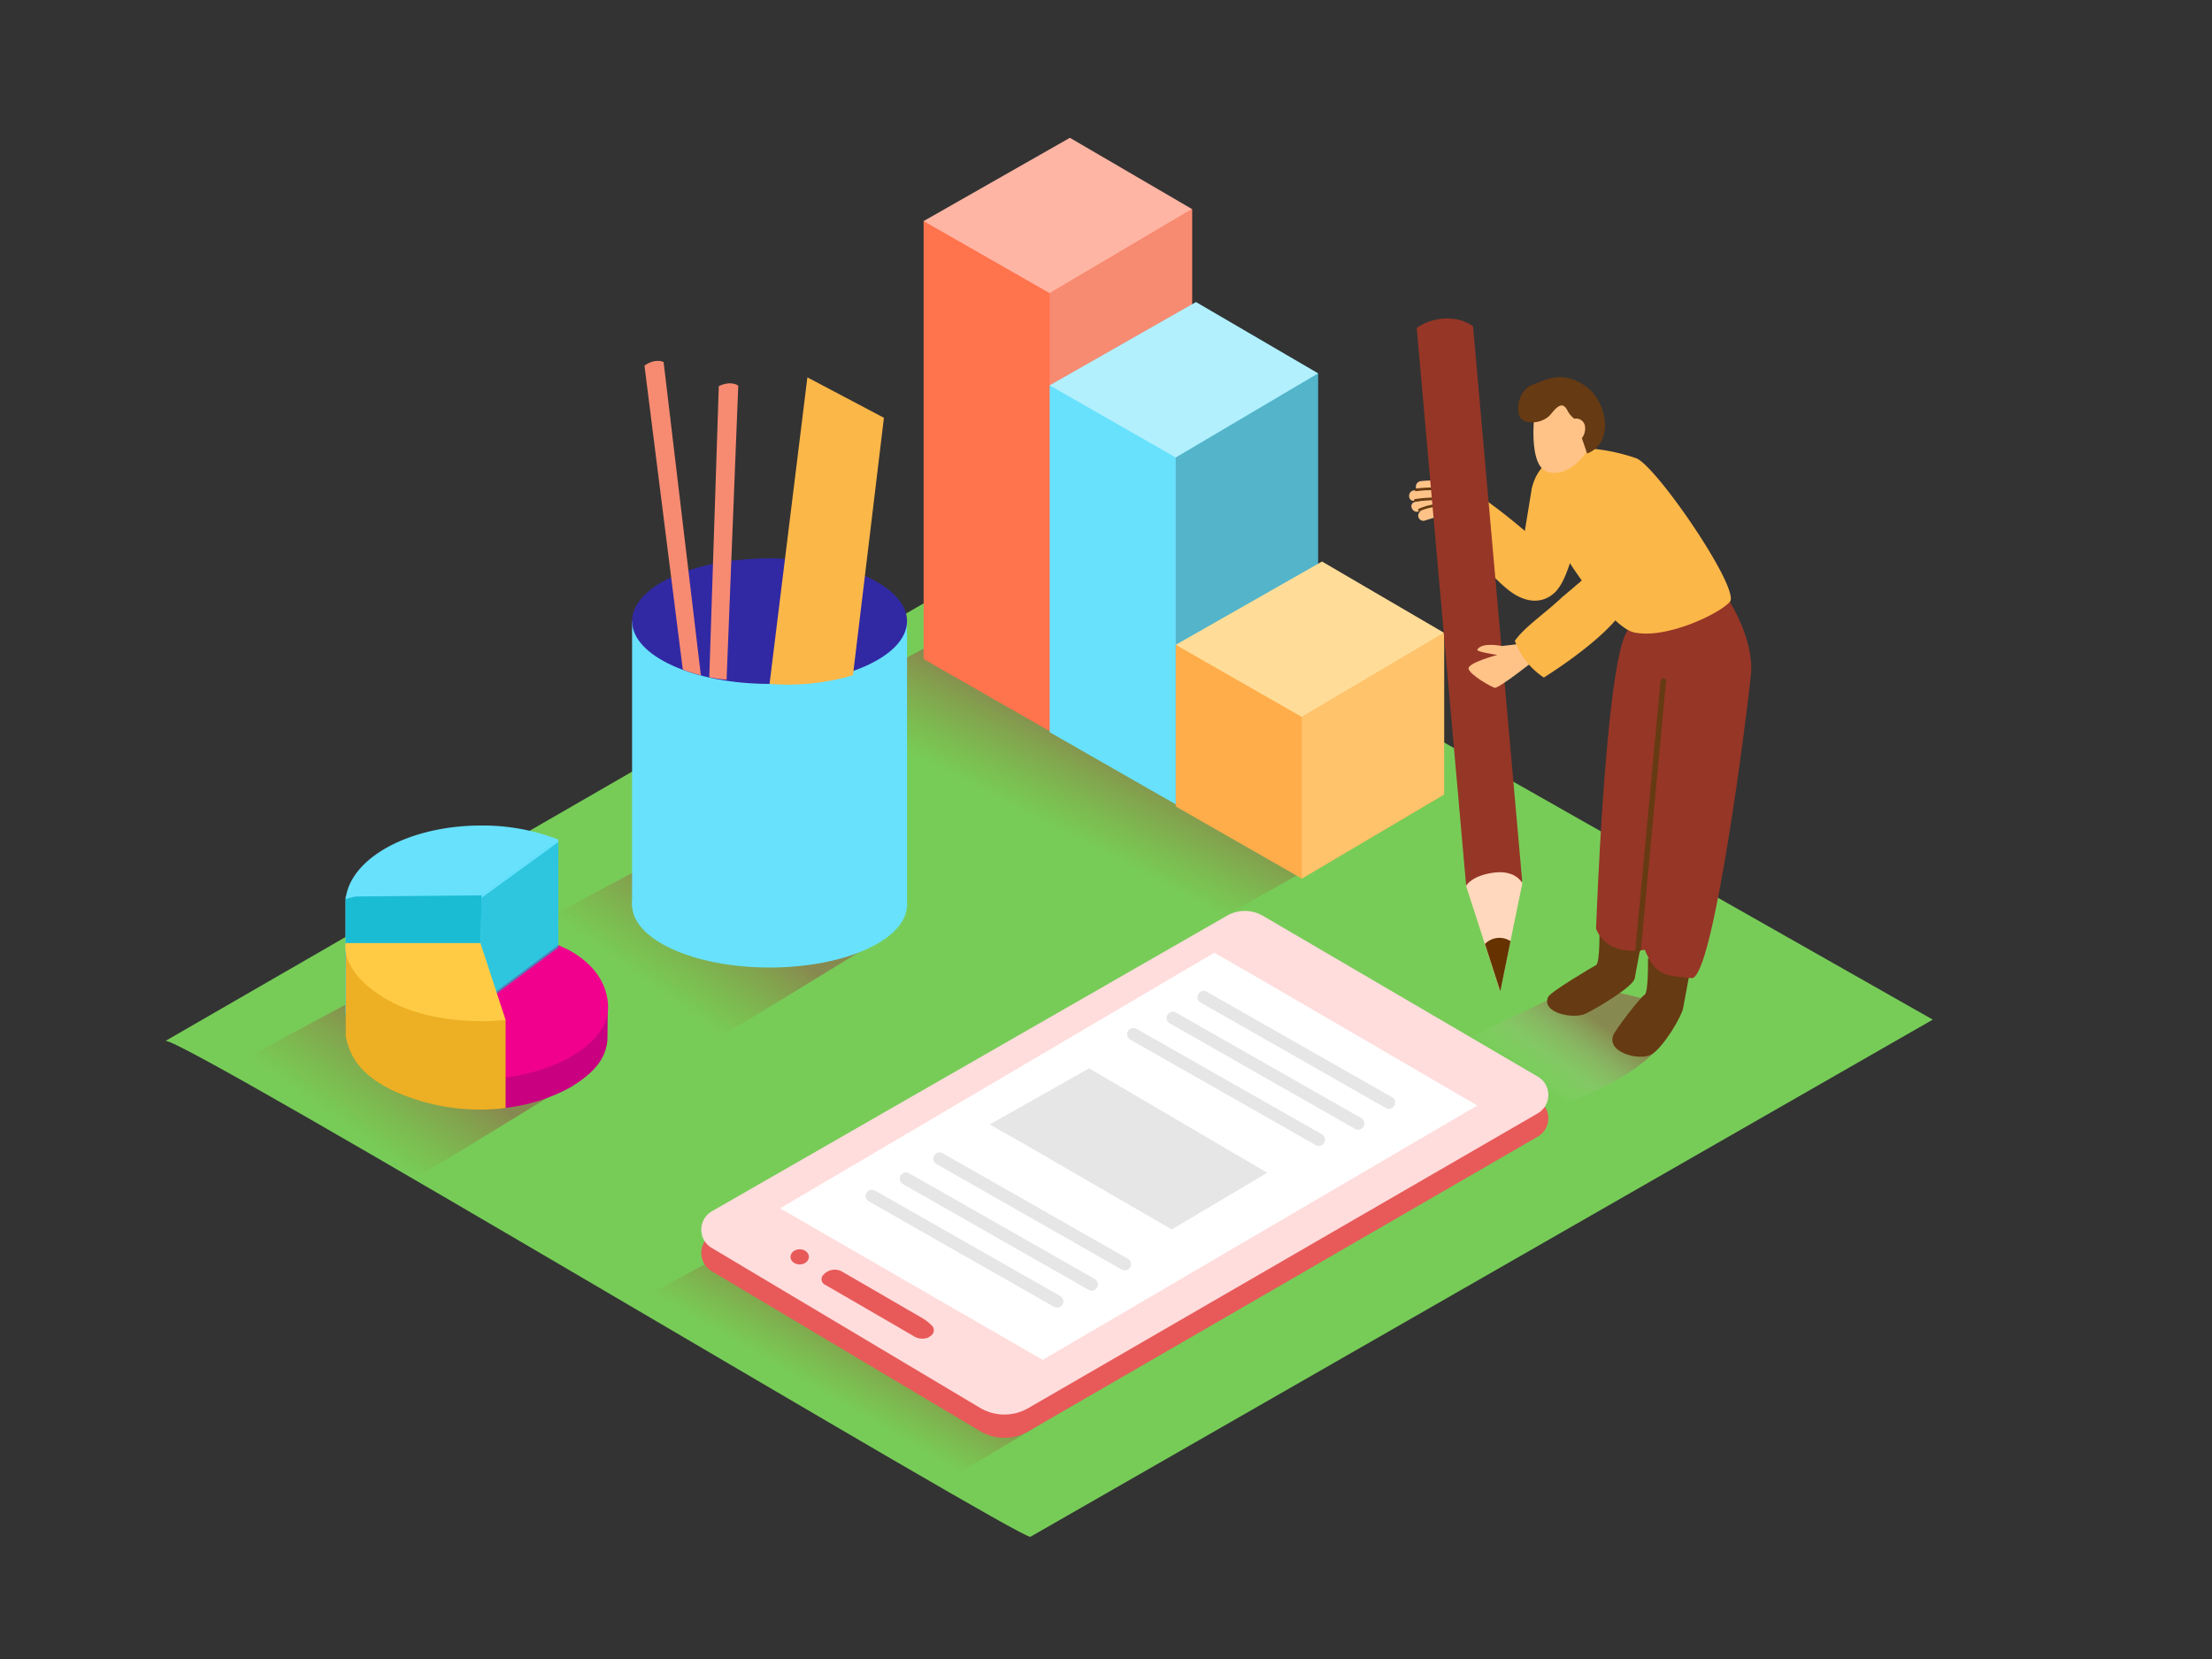 <?xml version="1.0" encoding="UTF-8"?> <svg xmlns="http://www.w3.org/2000/svg" xmlns:xlink="http://www.w3.org/1999/xlink" id="Layer_1" data-name="Layer 1" viewBox="0 0 400 300"><rect x="0" y="0" width="400" height="300" fill="#333333" stroke="none"/> <defs> <linearGradient id="linear-gradient" x1="190.9" y1="150.33" x2="199.22" y2="134.35" gradientUnits="userSpaceOnUse"> <stop offset="0" stop-color="#aa4200" stop-opacity="0"></stop> <stop offset="0.98" stop-color="#aa003d"></stop> </linearGradient> <linearGradient id="linear-gradient-2" x1="119.74" y1="180.27" x2="131.29" y2="164.14" xlink:href="#linear-gradient"></linearGradient> <linearGradient id="linear-gradient-3" x1="64.72" y1="205.79" x2="76.26" y2="189.66" xlink:href="#linear-gradient"></linearGradient> <linearGradient id="linear-gradient-4" x1="156.37" y1="256.71" x2="164" y2="243.63" xlink:href="#linear-gradient"></linearGradient> <linearGradient id="linear-gradient-5" x1="277.44" y1="195.47" x2="286.53" y2="182.77" gradientUnits="userSpaceOnUse"> <stop offset="0" stop-color="#fff" stop-opacity="0"></stop> <stop offset="0.98" stop-color="#aa003d"></stop> </linearGradient> </defs> <title>81-90</title> <path d="M29.91,188.24c2.23-1.29,155,90.48,156.42,89.66l163.18-93.52L191.7,94.87Z" fill="#77cc58"></path> <path d="M218.2,167.42c5.71-3.07,20.07-11.3,25.74-14.44L174.29,113.4l-25.74,13.77C154.52,130.3,209.94,162.3,218.2,167.42Z" opacity="0.32" fill="url(#linear-gradient)"></path> <path d="M129.85,187.58c5.71-3.07,25.69-15.71,31.36-18.86L121,154.28,95.3,168C101.27,171.17,121.59,182.47,129.85,187.58Z" opacity="0.32" fill="url(#linear-gradient-2)"></path> <path d="M74.83,213.1c5.71-3.07,25.69-15.71,31.36-18.86L66,179.79,40.27,193.56C46.24,196.69,66.57,208,74.83,213.1Z" opacity="0.32" fill="url(#linear-gradient-3)"></path> <path d="M170.95,267.68c9.35-5,42.11-25.76,51.4-30.92L156.5,213.1l-42.2,22.57C124.09,240.79,157.41,259.3,170.95,267.68Z" opacity="0.32" fill="url(#linear-gradient-4)"></path> <path d="M285.58,177.8c-5,3.09-17,8.16-21.73,11,4.84,2.67,13.68,9.61,17,11.65,3.22-1.74,19.14-5.66,23.51-18.16Z" opacity="0.32" fill="url(#linear-gradient-5)"></path> <path d="M114.3,112.32v51.73s49.72,2.76,49.72,0V112.32" fill="#68e1fd"></path> <ellipse cx="139.16" cy="163.61" rx="24.86" ry="11.35" fill="#68e1fd"></ellipse> <ellipse cx="139.16" cy="112.32" rx="24.86" ry="11.35" fill="#3129a3"></ellipse> <path d="M123.67,121.15l.17.09c1,.33,1.92.63,2.9.88L120,65.47s-1.41-.78-3.46.64L123.46,121Z" fill="#f78b72"></path> <path d="M131.39,122.91l2.11-53.17s-1.27-1-3.52.09l-1.72,52.64A27.86,27.86,0,0,0,131.39,122.91Z" fill="#f78b72"></path> <path d="M139.16,123.68,146,68.24l13.84,7.31-5.6,46.57A42.29,42.29,0,0,1,139.16,123.68Z" fill="#fcb749"></path> <polyline points="167.02 39.98 167.02 119.18 189.82 132.22 215.56 117.02 215.56 37.81" fill="#ff734d"></polyline> <polygon points="167.02 39.98 193.47 24.92 215.56 37.81 189.82 53.02 167.02 39.98" fill="#ffb5a4"></polygon> <polygon points="189.82 53.02 189.82 132.22 215.56 117.02 215.56 37.81 189.82 53.02" fill="#f78b72"></polygon> <polygon points="216.27 54.63 189.82 69.69 189.82 132.41 212.61 145.45 238.35 130.24 238.35 67.52 216.27 54.63" fill="#68e1fd"></polygon> <polygon points="189.82 69.69 216.27 54.63 238.35 67.52 212.61 82.73 189.82 69.69" fill="#fff" opacity="0.49"></polygon> <polygon points="212.61 82.73 212.61 145.45 238.35 130.24 238.35 67.52 212.61 82.73" opacity="0.2"></polygon> <polyline points="212.61 116.6 212.61 145.83 235.41 158.87 261.14 143.66 261.14 114.44" fill="#ffad4a"></polyline> <polygon points="212.61 116.6 239.06 101.54 261.14 114.44 235.41 129.64 212.61 116.6" fill="#fd9"></polygon> <polygon points="235.41 129.64 235.41 158.87 261.14 143.66 261.14 114.44 235.41 129.64" fill="#ffc36c"></polygon> <path d="M128.69,223.27l93.15-53.45a6.52,6.52,0,0,1,6.54,0l49.71,29.08a3.84,3.84,0,0,1,0,6.63l-92.16,53.32a8.61,8.61,0,0,1-8.71-.06l-48.56-28.94A3.84,3.84,0,0,1,128.69,223.27Z" fill="#e75a59"></path> <path d="M128.69,219.06l93.15-53.45a6.52,6.52,0,0,1,6.54,0l49.71,29.08a3.84,3.84,0,0,1,0,6.63l-92.16,53.32a8.61,8.61,0,0,1-8.71-.06l-48.56-28.94A3.84,3.84,0,0,1,128.69,219.06Z" fill="#ffdddc"></path> <path d="M219.57,172.29c.51.17,47.57,27.62,47.57,27.62l-78.59,46-47.48-27.41Z" fill="#fff"></path> <path d="M168.26,241.59a1.21,1.21,0,0,0,.37-1.76,8.9,8.9,0,0,0-2.29-1.73c-.8-.5-1.64-.94-2.46-1.42L157.55,233l-5.19-3a2.69,2.69,0,0,0-2.3-.25,2.72,2.72,0,0,0-1.34,1,1.11,1.11,0,0,0,.51,1.59l9.57,5.54,4.12,2.39,2.39,1.4a2.88,2.88,0,0,0,2.44.24A2.1,2.1,0,0,0,168.26,241.59Z" fill="#e75a59"></path> <ellipse cx="144.61" cy="227.28" rx="1.66" ry="1.37" fill="#e75a59"></ellipse> <path d="M298,173.37s.12,6.14-.61,6.52-5.37,6.42-5.69,7.37c-1.07,3.15,4.75,4.54,6.84,3.47s5.59-7,5.83-8.47,2-10.68,2-10.68" fill="#663a12"></path> <path d="M289.23,168s.12,6.14-.61,6.52-8.31,4.87-8.69,5.79c-1.21,2.93,4.69,4,6.78,3s8.65-4.9,8.9-6.4,2-10.68,2-10.68" fill="#663a12"></path> <path d="M312.82,108.86s4.4,6.9,3.81,13.09-6.78,55.43-10.76,54.93-6.36.07-8.44-5.14c0,0-6.68,1.52-8.81-3.79,0,0,1.61-46.19,5.41-53.44S312.82,108.86,312.82,108.86Z" fill="#963626"></path> <path d="M255.85,90.77a21.06,21.06,0,0,1,3.38-.56,18.84,18.84,0,0,0-3.45.35c-1.19.19-1.33-1.67-.14-1.87l.59-.09a1,1,0,0,1,.61-1.58,18.35,18.35,0,0,1,7.74.71,15.58,15.58,0,0,1,.05-2.84.83.83,0,0,1,.19-.44,1,1,0,0,1,1.85.25c.26,1.5.18,3,.44,4.52a5.89,5.89,0,0,0,.2.79q1.73,1.8,3.41,3.64c.79.87-.66,1.9-1.47,1.13a1.1,1.1,0,0,1-.5.41l.14.18a.84.84,0,0,1,.1.84l.13.13c.86.84-.34,2.28-1.2,1.43l-.3-.3a.75.75,0,0,1-1.1-.3,8.81,8.81,0,0,0-2.9-2.89l-.37-.25a11.85,11.85,0,0,0-3.15-.61c-.8.2-1.59.44-2.37.69a.93.93,0,0,1-.73-1.71l-.51.11C255.32,92.82,254.68,91.06,255.85,90.77Z" fill="#ffc388"></path> <path d="M256.07,88.35a20.7,20.7,0,0,1,3.72-.17c.3,0,.34.49,0,.48a20.7,20.7,0,0,0-3.72.17C255.81,88.87,255.77,88.39,256.07,88.35Z" fill="#663a12"></path> <path d="M255.9,90.25a25.65,25.65,0,0,1,4-.28c.3,0,.34.48,0,.48a25.64,25.64,0,0,0-4,.28C255.63,90.77,255.6,90.29,255.9,90.25Z" fill="#663a12"></path> <path d="M261.17,90.87a4.87,4.87,0,0,1,4.3.82c.26.17-.05.53-.31.37a4.35,4.35,0,0,0-3.83-.73A.24.24,0,0,1,261.17,90.87Z" fill="#663a12"></path> <path d="M260.41,90.76a3.33,3.33,0,0,1,1.79-2.58c.28-.12.44.33.16.45a2.85,2.85,0,0,0-1.49,2.22C260.82,91.15,260.35,91.06,260.41,90.76Z" fill="#663a12"></path> <path d="M256.58,92a10.12,10.12,0,0,1,3.06-.83c.31,0,.34.44,0,.48a9.71,9.71,0,0,0-2.94.8C256.46,92.56,256.3,92.11,256.58,92Z" fill="#663a12"></path> <path d="M277,88.3l-2.2,13.43s1.67,5,5.27,5.65,6.29-16.06,6.29-16.06" fill="#fcb749"></path> <path d="M287.64,81.11a34.56,34.56,0,0,1,8.17,1.73c3.57,1.16,19,23.77,17,26s-11.59,6.77-17.32,5.52S276.38,90.83,277,88.3c1.44-5.81,5.93-5.83,5.93-5.83" fill="#fcb749"></path> <path d="M277.45,75.14s-1,8.52,2,10,6.43-1.66,7.42-3.51,2-11.22-3.74-10.59S277.45,75.14,277.45,75.14Z" fill="#ffc388"></path> <path d="M277.27,69.52c2.35-.82,5.08-2.59,9.27.18S292,80.15,287,82l-.95-2.77a2.8,2.8,0,0,0,.58-2,1.62,1.62,0,0,0-1.94-1.51,4.25,4.25,0,0,1-1.24-1.47c-.85-1.68-1.8-.85-3,.64s-3.88,1.94-5.2,1S274.29,70.56,277.27,69.52Z" fill="#663a12"></path> <path d="M268.39,90.25a101.46,101.46,0,0,1,8.86,7.09l4.33,9.32s-2.54,3.58-7.27,1.06c-3.36-1.79-8.66-8.31-11.2-12.2A9.62,9.62,0,0,1,268.39,90.25Z" fill="#fcb749"></path> <path d="M300.28,123.16c.06-.64,1.06-.64,1,0l-4.55,48.52c-.06.64-1.06.64-1,0Z" fill="#663a12"></path> <path d="M284.87,106s5-4.14,5-6-2.59-15.1,1.69-16.15,7.75,9,9,14.89-12.81,16.81-12.81,16.81" fill="#fcb749"></path> <path d="M266.37,59c-2.9-2.09-7.28-1.77-10.18.31L265.11,160l10.13-.9Z" fill="#963626"></path> <ellipse cx="270.18" cy="159.56" rx="5.08" ry="2.15" transform="translate(-13.04 24.49) rotate(-5.07)" fill="#963626"></ellipse> <path d="M275.29,159.72s-1.15-2.46-5.18-1.92-5,2.38-5,2.38l6.16,19.09Z" fill="#ffd8bd"></path> <path d="M271.3,179.27l1.85-9.08a3.65,3.65,0,0,0-4.62.51Z" fill="#653200"></path> <path d="M276.12,116.29l-4.52.53s-3.65-.78-4.46.67c-.22.38,3.63.94,3.63.94s-5.54,1.46-5.2,2.55,4,3.2,4.72,3.39S278,119,278,119" fill="#ffc388"></path> <path d="M273.93,115.88c1.79-2.54,5.52-5,8.56-7.9,4.13-3.42,8.44-7.75,11.76-3.08,3.7,5.19-10.84,14.94-15.07,17.62A13.49,13.49,0,0,1,273.93,115.88Z" fill="#fcb749"></path> <polyline points="62.49 162.13 62.49 183.35 86.89 184.29 100.96 173.25 100.96 151.83" fill="#68e1fd"></polyline> <polyline points="62.49 162.56 62.49 183.78 86.89 184.72 100.96 173.69 100.96 152.26" fill="#0fb7ce" opacity="0.86"></polyline> <path d="M101,151.83a37.83,37.83,0,0,0-14-2.55c-12.75,0-23.23,5.64-24.44,12.85l24.6-.22Z" fill="#68e1fd"></path> <polygon points="87.1 161.91 86.67 181.6 100.95 170.93 100.96 151.83 87.1 161.91" fill="#68e1fd"></polygon> <path d="M91,194.87v5.51a31.9,31.9,0,0,0,12-3.67c5.3-3.14,6.5-5.88,6.82-8.41.05-.41.08-6.7.08-6.7" fill="#c90180"></path> <path d="M86.67,181.6l14.28-10.67s8.47,2.89,9,10.67S98.73,194.2,91,194.87Z" fill="#f0008d"></path> <polygon points="87.1 162.34 86.67 182.03 100.95 171.36 100.96 152.26 87.1 162.34" fill="#0fb7ce" opacity="0.65"></polygon> <path d="M91.43,184.43v15.93a37.66,37.66,0,0,1-19.91-2.94c-7.09-3.25-8.37-7.13-9-10V170.54" fill="#edaf24"></path> <path d="M62.5,170.54H86.88l4.55,13.89s-12.64,1.68-22-4C61.32,175.47,62.5,170.54,62.5,170.54Z" fill="#ffcb44"></path> <path d="M157,217.18l33.68,19.18a1.13,1.13,0,0,0,1.14-1.94l-33.68-19.18a1.13,1.13,0,0,0-1.14,1.94Z" fill="#e6e6e6"></path> <path d="M163.18,214.07l33.68,19.18A1.13,1.13,0,0,0,198,231.3l-33.68-19.18a1.13,1.13,0,0,0-1.14,1.94Z" fill="#e6e6e6"></path> <path d="M169.24,210.44l33.68,19.18a1.13,1.13,0,0,0,1.14-1.94L170.38,208.5a1.13,1.13,0,0,0-1.14,1.94Z" fill="#e6e6e6"></path> <path d="M204.29,187.94,238,207.11a1.13,1.13,0,0,0,1.14-1.94L205.43,186a1.13,1.13,0,0,0-1.14,1.94Z" fill="#e6e6e6"></path> <path d="M211.43,185l33.68,19.18a1.13,1.13,0,0,0,1.14-1.94l-33.68-19.18a1.13,1.13,0,0,0-1.14,1.94Z" fill="#e6e6e6"></path> <path d="M217,181.23l33.68,19.18a1.13,1.13,0,0,0,1.14-1.94l-33.68-19.18a1.13,1.13,0,0,0-1.14,1.94Z" fill="#e6e6e6"></path> <path d="M179.78,203.32c.53.26,32.11,18.57,32.11,18.57l16.52-9.82-31.47-18.45Z" fill="#e6e6e6" stroke="#e6e6e6" stroke-miterlimit="10" stroke-width="0.75"></path> </svg> 